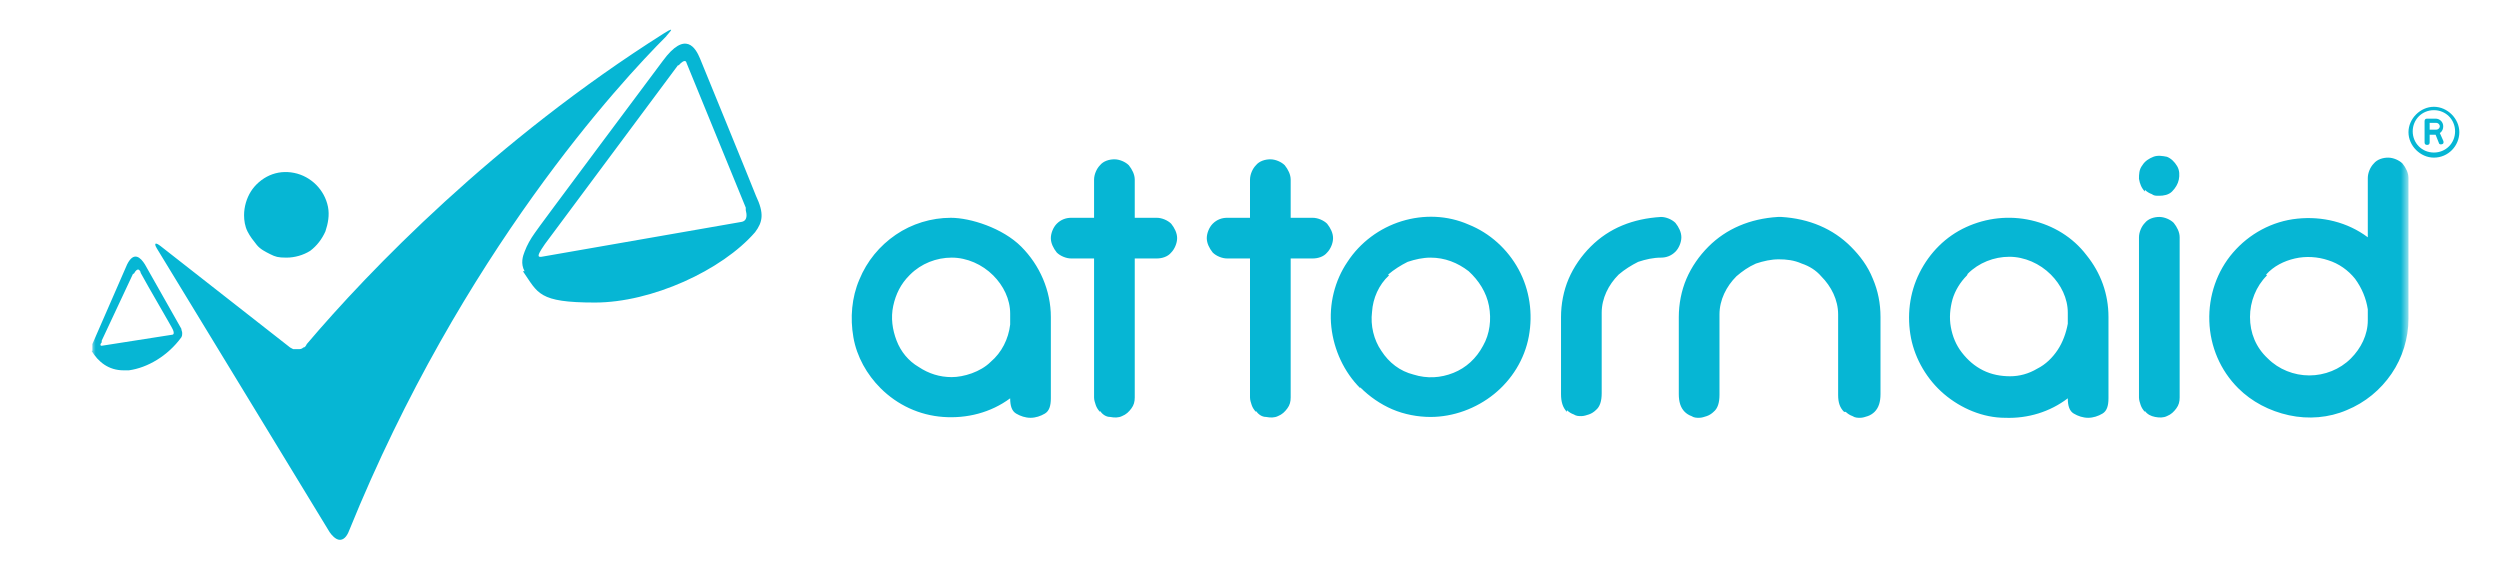 <?xml version="1.0" encoding="UTF-8"?>
<svg id="Layer_1" xmlns="http://www.w3.org/2000/svg" xmlns:xlink="http://www.w3.org/1999/xlink" version="1.1" viewBox="0 0 295 67">
  <!-- Generator: Adobe Illustrator 29.0.0, SVG Export Plug-In . SVG Version: 2.1.0 Build 186)  -->
  <defs>
    <style>
      .st0 {
        mask: url(#mask);
      }

      .st1 {
        fill: #06b6d4;
      }

      .st2 {
        fill: #fff;
      }
    </style>
    <mask id="mask" x="10.8" y="2.5" width="512" height="113" maskUnits="userSpaceOnUse">
      <g id="mask0_1325_470">
        <path class="st2" d="M284.2,2.5H10.8v62.1h273.4V2.5Z"/>
      </g>
    </mask>
  </defs>
  <g class="st0">
    <g>
      <path class="st1" d="M264.1,45.8c-2.1-2.1-3.3-4.9-3.4-7.9-.1-3,.9-5.9,2.8-8.1s4.6-3.7,7.6-4c2.9-.3,5.9.4,8.3,2.2v-7c0-.6.3-1.3.7-1.7.4-.5,1.1-.7,1.7-.7s1.3.3,1.7.7c.4.5.7,1.1.7,1.7v16.6c0,2.3-.7,4.6-2,6.5-1.3,1.9-3.1,3.4-5.3,4.3-2.1.9-4.5,1.1-6.8.6-2.3-.5-4.4-1.6-6-3.2h0ZM267.5,32.5c-1.3,1.3-2,3.1-2,4.9,0,1.9.7,3.6,2.1,4.9,1.3,1.3,3.1,2,4.9,2s3.6-.7,4.9-2c1.2-1.2,2-2.8,2-4.5,0-.1,0-.3,0-.4v-.9c-.2-1.3-.7-2.5-1.5-3.6-.8-1-1.9-1.8-3.2-2.2-1.2-.4-2.6-.5-3.9-.2-1.3.3-2.5.9-3.4,1.9h0ZM253.1,48.6c-.2-.2-.4-.5-.5-.8-.1-.3-.2-.6-.2-.9v-18.9c0-.6.3-1.3.7-1.7.4-.5,1.1-.7,1.7-.7s1.3.3,1.7.7c.4.5.7,1.1.7,1.7v18.9c0,.5-.1.9-.4,1.3-.3.4-.6.7-1.1.9-.4.2-.9.2-1.4.1s-.9-.3-1.2-.7ZM244.7,48.8c-.5-.3-.7-.9-.7-1.8-2.1,1.6-4.7,2.4-7.4,2.3-2.6,0-5.2-1.1-7.2-2.8-2-1.7-3.4-4.1-3.9-6.6-.5-2.6-.2-5.3,1-7.7,1.2-2.4,3.1-4.3,5.5-5.4,2.4-1.1,5.1-1.4,7.7-.8,2.6.6,4.9,2,6.5,4.1,1.7,2.1,2.6,4.6,2.6,7.3v9.6c0,.9-.2,1.5-.7,1.8-.5.3-1.1.5-1.7.5s-1.2-.2-1.7-.5h0ZM232.1,32.5c-.8.8-1.4,1.8-1.7,2.8-.3,1.1-.4,2.2-.2,3.3.2,1.1.6,2.1,1.3,3,.7.9,1.5,1.6,2.5,2.1,1,.5,2.1.7,3.2.7,1.1,0,2.2-.3,3.2-.9,1-.5,1.8-1.3,2.4-2.2.6-.9,1-2,1.2-3.1v-.9c0-.1,0-.3,0-.4,0-1.7-.8-3.3-2-4.5-1.3-1.3-3.1-2.1-4.9-2.1s-3.6.7-4.9,2ZM217.6,48.6c-.5-.5-.7-1.1-.7-2v-9.1c0-.1,0-.3,0-.4,0-1.7-.8-3.3-2-4.5-.6-.7-1.4-1.2-2.3-1.5-.9-.4-1.8-.5-2.7-.5h0c-.9,0-1.8.2-2.7.5-.9.4-1.6.9-2.3,1.5-1.2,1.2-2,2.8-2,4.5,0,.1,0,.3,0,.4v9.1c0,.9-.2,1.6-.7,2-.2.2-.5.4-.8.5-.3.1-.6.2-.9.2s-.6,0-.9-.2c-.3-.1-.6-.3-.8-.5-.5-.5-.7-1.2-.7-2.1v-9.1c0-1.5.3-3.1.9-4.5.6-1.4,1.5-2.7,2.6-3.8,2.1-2.1,4.9-3.3,8.2-3.5h.4c3.3.2,6.1,1.4,8.2,3.5,1.1,1.1,2,2.3,2.6,3.8.6,1.4.9,2.9.9,4.5v9.1c0,.9-.2,1.6-.7,2.1-.2.2-.5.4-.8.5-.3.1-.6.2-.9.2s-.6,0-.9-.2c-.3-.1-.6-.3-.8-.5h0ZM184.9,48.6c-.5-.5-.7-1.2-.7-2.1v-9.1c0-1.5.3-3.1.9-4.5.6-1.4,1.5-2.7,2.6-3.8,2.2-2.2,5-3.3,8.3-3.5.6,0,1.3.3,1.7.7.4.5.7,1.1.7,1.7s-.3,1.3-.7,1.7c-.5.5-1.1.7-1.7.7h0c-.9,0-1.8.2-2.7.5-.8.4-1.6.9-2.3,1.5-1.2,1.2-2,2.8-2,4.5,0,.1,0,.3,0,.4v9.1c0,.9-.2,1.6-.7,2-.2.2-.5.4-.8.5-.3.1-.6.2-.9.2s-.6,0-.9-.2c-.3-.1-.6-.3-.8-.5h0ZM160.5,45.8c-1.9-1.9-3.1-4.5-3.4-7.2-.3-2.7.4-5.5,1.9-7.7,1.5-2.3,3.8-4,6.4-4.8s5.4-.7,7.9.4c2.5,1,4.6,2.9,5.9,5.3,1.3,2.4,1.7,5.2,1.2,7.9-.5,2.7-2,5.1-4.1,6.8-2.1,1.7-4.8,2.7-7.5,2.7-1.5,0-3.1-.3-4.5-.9-1.4-.6-2.7-1.5-3.8-2.6h0ZM163.9,32.5c-1.2,1.1-1.9,2.7-2,4.3-.2,1.6.2,3.3,1.1,4.6.9,1.4,2.2,2.4,3.8,2.8,1.6.5,3.2.4,4.7-.2,1.5-.6,2.7-1.7,3.5-3.2.8-1.4,1-3.1.7-4.7-.3-1.6-1.2-3-2.4-4.1-1.3-1-2.8-1.6-4.5-1.6-.9,0-1.8.2-2.7.5-.8.4-1.6.9-2.3,1.5h0ZM148.2,48.6c-.2-.2-.4-.5-.5-.8-.1-.3-.2-.6-.2-.9v-16.4h-2.7c-.6,0-1.3-.3-1.7-.7-.4-.5-.7-1.1-.7-1.7s.3-1.3.7-1.7c.5-.5,1.1-.7,1.7-.7h2.7v-4.5c0-.6.3-1.3.7-1.7.4-.5,1.1-.7,1.7-.7s1.3.3,1.7.7c.4.5.7,1.1.7,1.7v4.5h2.6c.6,0,1.3.3,1.7.7.4.5.7,1.1.7,1.7s-.3,1.3-.7,1.7c-.4.5-1.1.7-1.7.7h-2.6v16.4c0,.5-.1.9-.4,1.3-.3.4-.6.7-1.1.9-.4.2-.9.2-1.4.1-.5,0-.9-.3-1.2-.7ZM129.8,48.6c-.2-.2-.4-.5-.5-.8-.1-.3-.2-.6-.2-.9v-16.4h-2.7c-.6,0-1.3-.3-1.7-.7-.4-.5-.7-1.1-.7-1.7s.3-1.3.7-1.7c.5-.5,1.1-.7,1.7-.7h2.7v-4.5c0-.6.3-1.3.7-1.7.4-.5,1.1-.7,1.7-.7s1.3.3,1.7.7c.4.5.7,1.1.7,1.7v4.5h2.6c.6,0,1.3.3,1.7.7.4.5.7,1.1.7,1.7s-.3,1.3-.7,1.7c-.4.5-1.1.7-1.7.7h-2.6v16.4c0,.5-.1.9-.4,1.3-.3.4-.6.7-1.1.9-.4.2-.9.2-1.4.1-.5,0-.9-.3-1.2-.7ZM119.9,48.8c-.5-.3-.7-.9-.7-1.8-2.3,1.7-5.1,2.4-7.9,2.2-2.8-.2-5.4-1.4-7.4-3.4-1.6-1.6-2.8-3.7-3.2-6-.4-2.3-.2-4.7.7-6.8.9-2.2,2.4-4,4.3-5.3,1.9-1.3,4.2-2,6.5-2s6.1,1.2,8.3,3.4c2.2,2.2,3.5,5.2,3.5,8.3v9.6c0,.9-.2,1.5-.7,1.8-.5.3-1.1.5-1.7.5s-1.2-.2-1.7-.5h0ZM107.3,32.5c-1,1-1.6,2.2-1.9,3.6-.3,1.4-.1,2.8.4,4.1.5,1.3,1.4,2.4,2.6,3.1,1.2.8,2.5,1.2,3.9,1.2s3.4-.6,4.6-1.8c1.3-1.1,2.1-2.7,2.3-4.4v-.9c0-.1,0-.3,0-.4,0-1.7-.8-3.3-2-4.5-1.3-1.3-3.1-2.1-4.9-2.1s-3.6.7-4.9,2h0ZM253.1,22.6c-.4-.4-.6-.9-.7-1.5,0-.5,0-1.1.4-1.6.3-.5.8-.8,1.3-1,.5-.2,1.1-.1,1.6,0,.5.2.9.6,1.2,1.1.3.5.3,1.1.2,1.6-.1.5-.4,1-.8,1.4-.4.4-1,.5-1.5.5s-.6,0-.9-.2c-.3-.1-.6-.3-.8-.5h0Z"/>
      <path class="st1" d="M38.9,62.8L18.5,29.3c-.2-.3-.4-.9.4-.3l15.2,11.9c.1.1.3.2.5.3.2,0,.4,0,.6,0,.2,0,.4,0,.6-.2.2,0,.3-.2.4-.4,7.3-8.6,22.1-24,42.2-36.7,1.6-1,.3.2.2.4-5.3,5.3-24.1,25.5-37.4,58.3-.3.8-.7,1.1-1.1,1.1-.5,0-1-.6-1.2-.9ZM10.9,41.4c0-.3,0-.6,0-.8h0c0,0,4.1-9.4,4.1-9.4.8-1.6,1.6-.8,2.1,0l4.3,7.6c0,.2.1.3.1.5s0,.3-.1.5c-1.6,2.2-4,3.6-6.2,3.9-.2,0-.4,0-.6,0-1.8,0-3-1-3.8-2.3h0ZM15.7,32.3l-3.7,7.9v.2c-.2.2-.2.4,0,.4l8.3-1.3c.3,0,.2-.4.1-.6h0c0-.1-3-5.2-3.8-6.7,0-.2-.2-.4-.3-.4s-.3.1-.5.5h0ZM61.9,32c-.5-.9-.2-1.8,0-2.3.3-.8.7-1.5,1.2-2.2h0c0-.1,15.1-20.3,15.1-20.3,2.7-3.7,3.9-1.5,4.4-.3,0,0,6.1,14.9,6.6,16.2,1,2.1.8,3.1-.1,4.3-3.9,4.5-12.2,8.3-18.9,8.3s-6.7-1.1-8.5-3.7ZM80,7.7l-15.7,21.1-.4.6c-.3.5-.6,1,0,.9l23.5-4.1c.9-.1.7-1,.6-1.4v-.3c0,0-7-17.1-7-17.1,0-.1-.1-.2-.2-.2-.3,0-.7.5-.7.5ZM28.8,25.4c0-1,.3-2,.8-2.8.5-.8,1.3-1.5,2.2-1.9.9-.4,1.9-.5,2.9-.3,1,.2,1.9.7,2.6,1.4.7.7,1.2,1.6,1.4,2.6.2,1,0,2-.3,2.9-.4.9-1,1.7-1.8,2.3-.8.5-1.8.8-2.8.8s-1.3-.1-1.9-.4c-.6-.3-1.2-.6-1.6-1.1s-.8-1-1.1-1.6c-.3-.6-.4-1.3-.4-1.9Z"/>
    </g>
  </g>
  <path class="st1" d="M287.2,13c1.4,0,2.5,1.1,2.5,2.5s-1.1,2.5-2.5,2.5-2.5-1.1-2.5-2.5,1.1-2.5,2.5-2.5ZM287.2,18.6c1.7,0,3-1.4,3-3s-1.4-3-3-3-3,1.4-3,3,1.4,3,3,3ZM286.1,14.3v2.5c0,.2.1.3.3.3s.3-.1.3-.3v-.9h.7l.4,1c0,.1.2.2.4.1.1,0,.2-.2.1-.4l-.4-.9c.3-.2.4-.5.4-.8,0-.5-.4-.9-.9-.9h-1c-.2,0-.3.1-.3.3h0ZM286.7,15.3v-.8h.8c.2,0,.4.2.4.4s-.2.4-.4.4h-.8Z"/>
</svg>